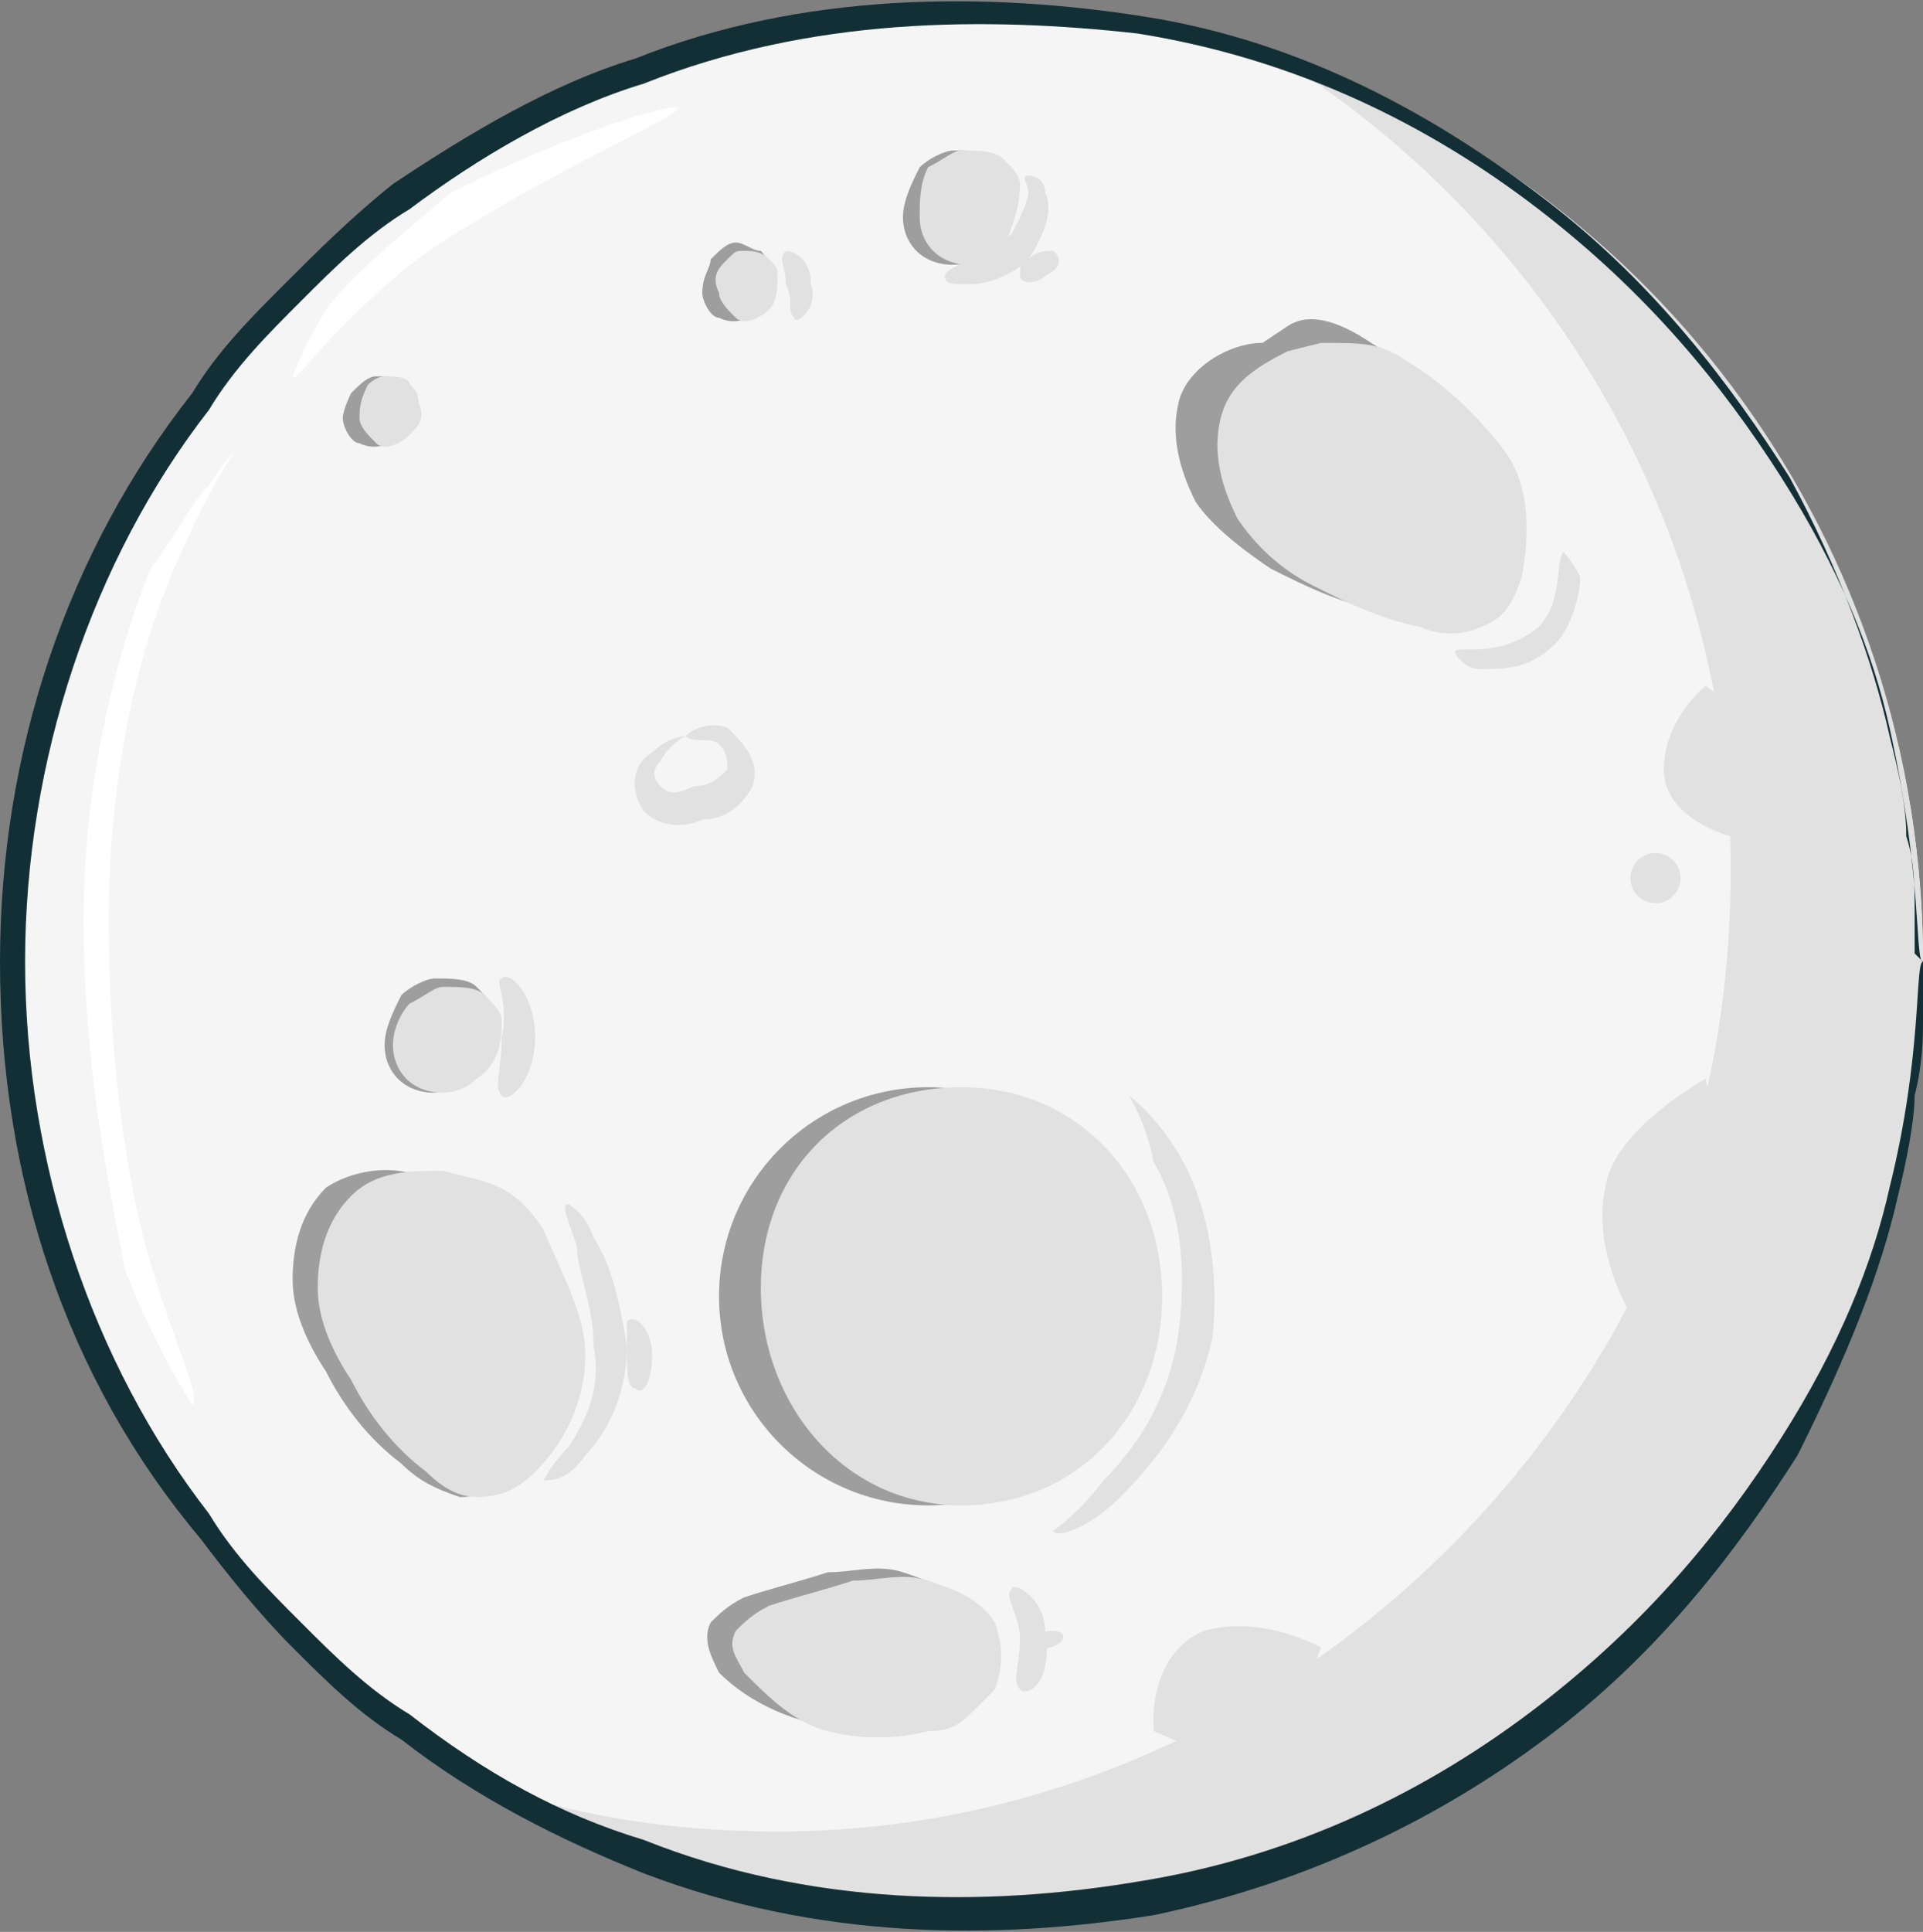 <?xml version="1.0" encoding="utf-8"?>
<!-- Generator: Adobe Illustrator 19.2.0, SVG Export Plug-In . SVG Version: 6.00 Build 0)  -->
<svg version="1.1" id="Layer_1" xmlns="http://www.w3.org/2000/svg" xmlns:xlink="http://www.w3.org/1999/xlink" x="0px" y="0px"
	 viewBox="0 0 23 23.1" style="enable-background:new 0 0 23 23.1;" xml:space="preserve">
<rect x="0" y="0" width="23" height="23.1" fill="#808080" stroke="none"/>
<style type="text/css">
	.st0{fill:#F8CA30;}
	.st1{opacity:0.7;}
	.st2{fill:#FFFFFF;}
	.st3{fill:#F9C233;}
	.st4{opacity:0.4;}
	.st5{opacity:0.2;}
	.st6{opacity:0.1;}
	.st7{fill:#F8F5DE;fill-opacity:0.451;}
	.st8{fill:#F8F4C7;fill-opacity:0.451;}
	.st9{fill:#F9F1A1;fill-opacity:0.442;}
	.st10{fill:url(#SVGID_1_);}
	.st11{fill:#F8A276;}
	.st12{opacity:0.13;}
	.st13{opacity:0.25;}
	.st14{fill:#F5F5F5;}
	.st15{fill:#E1E1E1;}
	.st16{opacity:0.3;}
	.st17{fill:#132F36;}
	.st18{fill:#375A64;}
	.st19{fill:#FF745E;}
	.st20{fill:#F9A868;}
	.st21{fill:#F68E62;}
	.st22{fill:#AB8C81;}
	.st23{fill:#2F6D7E;}
	.st24{fill:#D68D67;}
</style>
<g>
	<g>
		<circle class="st14" cx="11.6" cy="11.5" r="11.4"/>
	</g>
	<g>
		<path class="st15" d="M15.3,0.7c3.2,2,5.4,5.6,5.4,9.7c0,2.1-0.5,4-1.5,5.7c-2,3.4-5.7,5.8-9.9,5.8c-1.3,0-2.5-0.2-3.6-0.6
			c1.8,1.1,3.8,1.7,6,1.7C17.9,23,23,17.8,23,11.5C23,6.5,19.8,2.2,15.3,0.7z"/>
	</g>
	<g>
		<g>
			<circle class="st15" cx="11.1" cy="15.5" r="2.5"/>
		</g>
		<g class="st16">
			<circle cx="11.1" cy="15.5" r="2.5"/>
		</g>
		<g>
			<path class="st15" d="M13.9,15.5c0,1.4-1,2.5-2.4,2.5s-2.4-1.2-2.4-2.6c0-1.4,1-2.4,2.4-2.4S13.9,14.1,13.9,15.5z"/>
		</g>
	</g>
	<g>
		<path class="st15" d="M19.2,14.2c0.1-0.7,1.2-1.3,1.2-1.3l0.3,1.3l-0.9,1.9C19.7,16.1,19,15.1,19.2,14.2z"/>
	</g>
	<g>
		<path class="st15" d="M20.4,8.2c0,0-0.5,0.4-0.5,1c0,0.6,0.8,0.8,0.8,0.8L21.5,9L20.4,8.2z"/>
	</g>
	<g>
		<path class="st15" d="M15.8,19.7c0,0-0.7-0.4-1.4-0.2c-0.7,0.3-0.6,1.2-0.6,1.2l1.4,0.6L15.8,19.7z"/>
	</g>
	<g>
		<circle class="st15" cx="19.8" cy="10.5" r="0.3"/>
	</g>
	<g>
		<g>
			<path class="st15" d="M6.7,16.2c0-0.5-0.3-1-0.5-1.5c-0.2-0.3-0.4-0.6-0.8-0.6l-0.3,0c-0.4-0.2-0.9-0.1-1.2,0.1
				c-0.3,0.3-0.4,0.7-0.4,1.1c0,0.4,0.2,0.8,0.4,1.1c0.2,0.4,0.5,0.8,0.9,1.1c0.2,0.2,0.4,0.3,0.7,0.4c0.3,0,0.6-0.1,0.8-0.3
				C6.6,17.3,6.8,16.7,6.7,16.2z"/>
		</g>
		<g class="st16">
			<g>
				<path d="M6.7,16.2c0-0.5-0.3-1-0.5-1.5c-0.2-0.3-0.4-0.6-0.8-0.6l-0.3,0c-0.4-0.2-0.9-0.1-1.2,0.1c-0.3,0.3-0.4,0.7-0.4,1.1
					c0,0.4,0.2,0.8,0.4,1.1c0.2,0.4,0.5,0.8,0.9,1.1c0.2,0.2,0.4,0.3,0.7,0.4c0.3,0,0.6-0.1,0.8-0.3C6.6,17.3,6.8,16.7,6.7,16.2z"/>
			</g>
		</g>
		<g>
			<path class="st15" d="M7,16.2c0-0.5-0.3-1-0.5-1.5c-0.2-0.3-0.4-0.5-0.8-0.6l-0.4-0.1c-0.4,0-0.8,0-1.1,0.3
				c-0.3,0.3-0.4,0.7-0.4,1.1c0,0.4,0.2,0.8,0.4,1.1c0.2,0.4,0.5,0.8,0.9,1.1c0.2,0.2,0.4,0.3,0.6,0.3c0.3,0,0.5-0.1,0.7-0.3
				C6.8,17.2,7,16.7,7,16.2z"/>
		</g>
	</g>
	<g>
		<g>
			<path class="st15" d="M9.7,20.6c0.4,0.1,0.8,0.1,1.2,0c0.3,0,0.6-0.1,0.6-0.3l0-0.2c0.2-0.2,0.3-0.5,0.1-0.8
				c-0.2-0.3-0.5-0.4-0.8-0.5c-0.3-0.1-0.6,0-0.9,0c-0.3,0.1-0.7,0.2-1,0.3c-0.2,0.1-0.3,0.2-0.4,0.3c-0.1,0.2,0,0.4,0.1,0.6
				C8.9,20.3,9.3,20.5,9.7,20.6z"/>
		</g>
		<g class="st16">
			<g>
				<path d="M9.7,20.6c0.4,0.1,0.8,0.1,1.2,0c0.3,0,0.6-0.1,0.6-0.3l0-0.2c0.2-0.2,0.3-0.5,0.1-0.8c-0.2-0.3-0.5-0.4-0.8-0.5
					c-0.3-0.1-0.6,0-0.9,0c-0.3,0.1-0.7,0.2-1,0.3c-0.2,0.1-0.3,0.2-0.4,0.3c-0.1,0.2,0,0.4,0.1,0.6C8.9,20.3,9.3,20.5,9.7,20.6z"/>
			</g>
		</g>
		<g>
			<path class="st15" d="M9.9,20.7c0.4,0.1,0.8,0.1,1.2,0c0.3,0,0.4-0.1,0.6-0.3l0.2-0.2c0.1-0.3,0.1-0.5,0-0.8
				c-0.2-0.3-0.5-0.4-0.8-0.5c-0.3-0.1-0.6,0-0.9,0c-0.3,0.1-0.7,0.2-1,0.3c-0.2,0.1-0.3,0.2-0.4,0.3c-0.1,0.2,0,0.3,0.1,0.5
				C9.2,20.3,9.5,20.6,9.9,20.7z"/>
		</g>
	</g>
	<g>
		<g>
			<path class="st15" d="M17.6,5.2c-0.3-0.4-0.7-0.8-1.2-1.1c-0.3-0.2-0.7-0.4-1-0.2l-0.3,0.2c-0.4,0-0.9,0.3-1,0.7
				c-0.1,0.4,0,0.8,0.2,1.2c0.2,0.3,0.6,0.6,0.9,0.8c0.4,0.2,0.8,0.4,1.3,0.5c0.2,0.1,0.5,0.1,0.8,0c0.3-0.1,0.5-0.3,0.5-0.6
				C18,6.2,17.9,5.7,17.6,5.2z"/>
		</g>
		<g class="st16">
			<g>
				<path d="M17.6,5.2c-0.3-0.4-0.7-0.8-1.2-1.1c-0.3-0.2-0.7-0.4-1-0.2l-0.3,0.2c-0.4,0-0.9,0.3-1,0.7c-0.1,0.4,0,0.8,0.2,1.2
					c0.2,0.3,0.6,0.6,0.9,0.8c0.4,0.2,0.8,0.4,1.3,0.5c0.2,0.1,0.5,0.1,0.8,0c0.3-0.1,0.5-0.3,0.5-0.6C18,6.2,17.9,5.7,17.6,5.2z"/>
			</g>
		</g>
		<g>
			<path class="st15" d="M18,5.4c-0.3-0.4-0.7-0.8-1.2-1.1c-0.3-0.2-0.5-0.2-1-0.2l-0.4,0.1C15,4.4,14.7,4.6,14.6,5
				c-0.1,0.4,0,0.8,0.2,1.2C15,6.5,15.3,6.8,15.7,7c0.4,0.2,0.8,0.4,1.3,0.5c0.2,0.1,0.5,0.1,0.7,0c0.3-0.1,0.4-0.3,0.5-0.6
				C18.3,6.4,18.3,5.8,18,5.4z"/>
		</g>
	</g>
	<g>
		<g>
			<path class="st15" d="M5.9,12.1c0-0.1-0.1-0.2-0.2-0.3c-0.1-0.1-0.3-0.1-0.5-0.1c-0.1,0-0.3,0.1-0.4,0.2
				c-0.1,0.2-0.2,0.4-0.2,0.6c0,0.2,0.1,0.4,0.3,0.5c0.2,0.1,0.5,0.1,0.7-0.1C5.8,12.7,5.9,12.4,5.9,12.1z"/>
		</g>
		<g class="st16">
			<g>
				<path d="M5.9,12.1c0-0.1-0.1-0.2-0.2-0.3c-0.1-0.1-0.3-0.1-0.5-0.1c-0.1,0-0.3,0.1-0.4,0.2c-0.1,0.2-0.2,0.4-0.2,0.6
					c0,0.2,0.1,0.4,0.3,0.5c0.2,0.1,0.5,0.1,0.7-0.1C5.8,12.7,5.9,12.4,5.9,12.1z"/>
			</g>
		</g>
		<g>
			<path class="st15" d="M6,12.2c0-0.1-0.1-0.2-0.2-0.3c-0.1-0.1-0.3-0.1-0.5-0.1c-0.1,0-0.2,0.1-0.4,0.2c-0.1,0.1-0.2,0.3-0.2,0.5
				c0,0.2,0.1,0.4,0.3,0.5c0.2,0.1,0.5,0.1,0.7-0.1C6,12.7,6,12.4,6,12.2z"/>
		</g>
	</g>
	<g>
		<g>
			<path class="st15" d="M12,2.2C12,2.1,12,2,11.9,1.9c-0.1-0.1-0.3-0.1-0.5-0.1c-0.1,0-0.3,0.1-0.4,0.2c-0.1,0.2-0.2,0.4-0.2,0.6
				c0,0.2,0.1,0.4,0.3,0.5c0.2,0.1,0.5,0.1,0.7-0.1C12,2.8,12.1,2.5,12,2.2z"/>
		</g>
		<g class="st16">
			<g>
				<path d="M12,2.2C12,2.1,12,2,11.9,1.9c-0.1-0.1-0.3-0.1-0.5-0.1c-0.1,0-0.3,0.1-0.4,0.2c-0.1,0.2-0.2,0.4-0.2,0.6
					c0,0.2,0.1,0.4,0.3,0.5c0.2,0.1,0.5,0.1,0.7-0.1C12,2.8,12.1,2.5,12,2.2z"/>
			</g>
		</g>
		<g>
			<path class="st15" d="M12.2,2.2c0-0.1-0.1-0.2-0.2-0.3c-0.1-0.1-0.3-0.1-0.5-0.1c-0.1,0-0.2,0.1-0.4,0.2C11,2.2,11,2.4,11,2.6
				c0,0.2,0.1,0.4,0.3,0.5c0.2,0.1,0.5,0.1,0.7-0.1C12.1,2.7,12.2,2.5,12.2,2.2z"/>
		</g>
	</g>
	<g>
		<g>
			<path class="st15" d="M9.2,3.2c0-0.1-0.1-0.2-0.1-0.2C9,3,8.9,2.9,8.8,2.9C8.7,2.9,8.6,3,8.5,3.1C8.5,3.2,8.4,3.3,8.4,3.5
				c0,0.1,0.1,0.3,0.2,0.3c0.2,0.1,0.4,0,0.5-0.1C9.2,3.6,9.3,3.4,9.2,3.2z"/>
		</g>
		<g class="st16">
			<g>
				<path d="M9.2,3.2c0-0.1-0.1-0.2-0.1-0.2C9,3,8.9,2.9,8.8,2.9C8.7,2.9,8.6,3,8.5,3.1C8.5,3.2,8.4,3.3,8.4,3.5
					c0,0.1,0.1,0.3,0.2,0.3c0.2,0.1,0.4,0,0.5-0.1C9.2,3.6,9.3,3.4,9.2,3.2z"/>
			</g>
		</g>
		<g>
			<path class="st15" d="M9.3,3.3c0-0.1,0-0.1-0.1-0.2C9.1,3,9,3,8.9,3C8.8,3,8.8,3,8.7,3.1C8.6,3.2,8.5,3.3,8.6,3.5
				c0,0.1,0.1,0.2,0.2,0.3c0.1,0.1,0.3,0,0.4-0.1C9.3,3.6,9.3,3.4,9.3,3.3z"/>
		</g>
	</g>
	<g>
		<g>
			<path class="st15" d="M5,4.8c0-0.1-0.1-0.2-0.1-0.2C4.8,4.5,4.6,4.5,4.5,4.5c-0.1,0-0.2,0.1-0.3,0.2C4.2,4.7,4.1,4.9,4.1,5
				c0,0.1,0.1,0.3,0.2,0.3c0.2,0.1,0.4,0,0.5-0.1C4.9,5.1,5,5,5,4.8z"/>
		</g>
		<g class="st16">
			<g>
				<path d="M5,4.8c0-0.1-0.1-0.2-0.1-0.2C4.8,4.5,4.6,4.5,4.5,4.5c-0.1,0-0.2,0.1-0.3,0.2C4.2,4.7,4.1,4.9,4.1,5
					c0,0.1,0.1,0.3,0.2,0.3c0.2,0.1,0.4,0,0.5-0.1C4.9,5.1,5,5,5,4.8z"/>
			</g>
		</g>
		<g>
			<path class="st15" d="M5,4.8c0-0.1,0-0.1-0.1-0.2C4.9,4.5,4.7,4.5,4.6,4.5c-0.1,0-0.2,0.1-0.2,0.1C4.3,4.8,4.3,4.9,4.3,5
				c0,0.1,0.1,0.2,0.2,0.3c0.1,0.1,0.3,0,0.4-0.1C5,5.1,5.1,5,5,4.8z"/>
		</g>
	</g>
	<g>
		<g>
			<path class="st2" d="M2.8,5.4C2.8,5.4,2.4,6,2,7C1.6,8,1.3,9.4,1.3,11c0,1.6,0.2,3.1,0.5,4.1c0.3,1,0.6,1.6,0.5,1.7
				c0,0-0.4-0.6-0.8-1.6C1.3,14.2,1,12.7,1,11c0-1.7,0.4-3.2,0.8-4.2C2.1,6.4,2.3,6,2.5,5.8C2.7,5.5,2.8,5.4,2.8,5.4z"/>
		</g>
	</g>
	<g>
		<g>
			<path class="st2" d="M8.1,1.3c0,0.1-1.2,0.6-2.5,1.4C4.9,3.1,4.4,3.6,4.1,3.9C3.7,4.3,3.5,4.6,3.5,4.5c0,0,0.1-0.3,0.4-0.8
				c0.3-0.4,0.9-0.9,1.5-1.4C6.8,1.6,8.1,1.2,8.1,1.3z"/>
		</g>
	</g>
	<g>
		<g>
			<path class="st15" d="M13.5,13.1c0,0,0.3,0.2,0.6,0.7c0.3,0.5,0.5,1.3,0.4,2.2c-0.2,0.9-0.7,1.5-1.1,1.9
				c-0.4,0.4-0.8,0.5-0.8,0.4c0,0,0.3-0.2,0.6-0.6c0.4-0.4,0.8-1,0.9-1.8c0.1-0.8,0-1.5-0.3-2C13.7,13.4,13.5,13.1,13.5,13.1z"/>
		</g>
	</g>
	<g>
		<g>
			<path class="st15" d="M12.2,20.2c-0.1-0.1,0-0.3,0-0.6c0-0.3-0.2-0.5-0.1-0.6c0-0.1,0.4,0.1,0.4,0.5
				C12.6,20.1,12.3,20.3,12.2,20.2z"/>
		</g>
	</g>
	<g>
		<g>
			<ellipse transform="matrix(0.973 -0.232 0.232 0.973 -4.188 3.436)" class="st15" cx="12.5" cy="19.6" rx="0.2" ry="0.1"/>
		</g>
	</g>
	<g>
		<g>
			<path class="st15" d="M6.8,14.4c0,0,0.2,0.1,0.3,0.4c0.2,0.3,0.3,0.7,0.4,1.3c0,0.5-0.2,1-0.5,1.3c-0.2,0.3-0.4,0.3-0.5,0.3
				c0,0,0.1-0.2,0.3-0.4C7,17,7.2,16.6,7.1,16.1c0-0.5-0.2-0.9-0.2-1.2C6.8,14.6,6.7,14.4,6.8,14.4z"/>
		</g>
	</g>
	<g>
		<g>
			<path class="st15" d="M7.5,15.8c0.1-0.1,0.3,0.1,0.3,0.4c0,0.3-0.1,0.5-0.2,0.4c-0.1,0-0.1-0.2-0.1-0.4C7.5,16,7.5,15.9,7.5,15.8
				z"/>
		</g>
	</g>
	<g>
		<g>
			<path class="st15" d="M6,11.7c0.1-0.1,0.4,0.2,0.4,0.7c0,0.5-0.3,0.8-0.4,0.7c-0.1-0.1,0-0.3,0-0.7C6.1,12,5.9,11.7,6,11.7z"/>
		</g>
	</g>
	<g>
		<g>
			<path class="st15" d="M18.7,6.6c0,0,0.1,0.1,0.2,0.3c0,0.2-0.1,0.6-0.3,0.8c-0.3,0.3-0.6,0.3-0.9,0.3c-0.2,0-0.3-0.2-0.3-0.2
				c0-0.1,0.5,0.1,1-0.3C18.7,7.2,18.6,6.7,18.7,6.6z"/>
		</g>
	</g>
	<g>
		<g>
			<path class="st15" d="M8.2,8.8c0,0,0.2-0.2,0.5-0.1C8.9,8.9,9.1,9.1,9,9.4C8.9,9.6,8.7,9.8,8.4,9.8C8.2,9.9,7.9,9.9,7.7,9.7
				C7.5,9.4,7.6,9.1,7.8,9C8,8.8,8.2,8.8,8.2,8.8c0,0-0.2,0.1-0.3,0.3c-0.1,0.1-0.1,0.2,0,0.3c0.1,0.1,0.2,0.1,0.4,0
				c0.2,0,0.3-0.1,0.4-0.2c0-0.1,0-0.2-0.1-0.3C8.5,8.8,8.3,8.9,8.2,8.8z"/>
		</g>
	</g>
	<g>
		<g>
			<path class="st15" d="M12.3,2.1c0,0,0.2,0,0.2,0.2c0.1,0.2,0,0.5-0.2,0.8c-0.2,0.2-0.5,0.3-0.7,0.3c-0.2,0-0.3,0-0.3-0.1
				c0-0.1,0.4-0.2,0.8-0.5c0.1-0.2,0.2-0.4,0.2-0.5C12.3,2.2,12.2,2.1,12.3,2.1z"/>
		</g>
	</g>
	<g>
		<g>
			<path class="st15" d="M12.6,3c0.1,0.1,0.1,0.2-0.1,0.3c-0.1,0.1-0.3,0.1-0.3,0c0-0.1,0-0.2,0.1-0.2C12.4,3,12.5,3,12.6,3z"/>
		</g>
	</g>
	<g>
		<g>
			<path class="st15" d="M9.5,3.8c-0.1-0.1,0-0.2-0.1-0.4c0-0.2-0.1-0.3,0-0.4C9.5,3,9.7,3.1,9.7,3.4C9.8,3.7,9.5,3.9,9.5,3.8z"/>
		</g>
	</g>
	<g>
		<g>
			<path class="st17" d="M23,11.5c-0.1,0,0-1-0.4-2.8c-0.2-0.9-0.6-1.9-1.3-3c-0.7-1.1-1.6-2.2-2.9-3.2c-1.3-1-2.9-1.8-4.8-2.1
				C11.8,0.2,9.7,0.2,7.7,1c-1,0.3-2,0.9-2.8,1.5C4.4,2.8,4,3.2,3.6,3.6C3.2,4,2.8,4.4,2.5,4.9c-1.4,1.8-2.2,4.2-2.2,6.6
				c0,2.4,0.8,4.8,2.2,6.6c0.3,0.5,0.7,0.9,1.1,1.3c0.4,0.4,0.8,0.8,1.3,1.1c0.9,0.7,1.8,1.2,2.8,1.5c2,0.8,4.1,0.8,5.9,0.5
				c1.9-0.3,3.5-1.1,4.8-2.1c1.3-1,2.2-2.1,2.9-3.2c0.7-1.1,1.1-2.1,1.3-3C23,12.6,22.9,11.5,23,11.5c0,0,0,0.1,0,0.2
				c0,0.1,0,0.3,0,0.5c0,0.2,0,0.5-0.1,0.9c0,0.3-0.1,0.8-0.2,1.2c-0.2,0.9-0.6,1.9-1.2,3.1c-0.7,1.1-1.6,2.3-2.9,3.3
				c-1.3,1-2.9,1.8-4.8,2.2c-1.9,0.3-4,0.3-6.1-0.5c-1-0.4-2-0.9-2.9-1.6c-0.5-0.3-0.9-0.7-1.3-1.1c-0.4-0.4-0.8-0.9-1.1-1.3
				C0.8,16.5,0,14.1,0,11.5C0,9,0.8,6.6,2.3,4.7C2.6,4.2,3,3.8,3.4,3.4C3.8,3,4.2,2.6,4.7,2.2C5.6,1.6,6.6,1,7.6,0.7
				c2-0.8,4.2-0.8,6.1-0.5c1.9,0.3,3.5,1.2,4.8,2.2c1.3,1,2.2,2.2,2.9,3.3c0.6,1.1,1,2.2,1.2,3.1c0.1,0.4,0.2,0.8,0.2,1.2
				c0.1,0.3,0.1,0.6,0.1,0.9c0,0.2,0,0.4,0,0.5C23,11.5,23,11.5,23,11.5z"/>
		</g>
	</g>
</g>
</svg>
